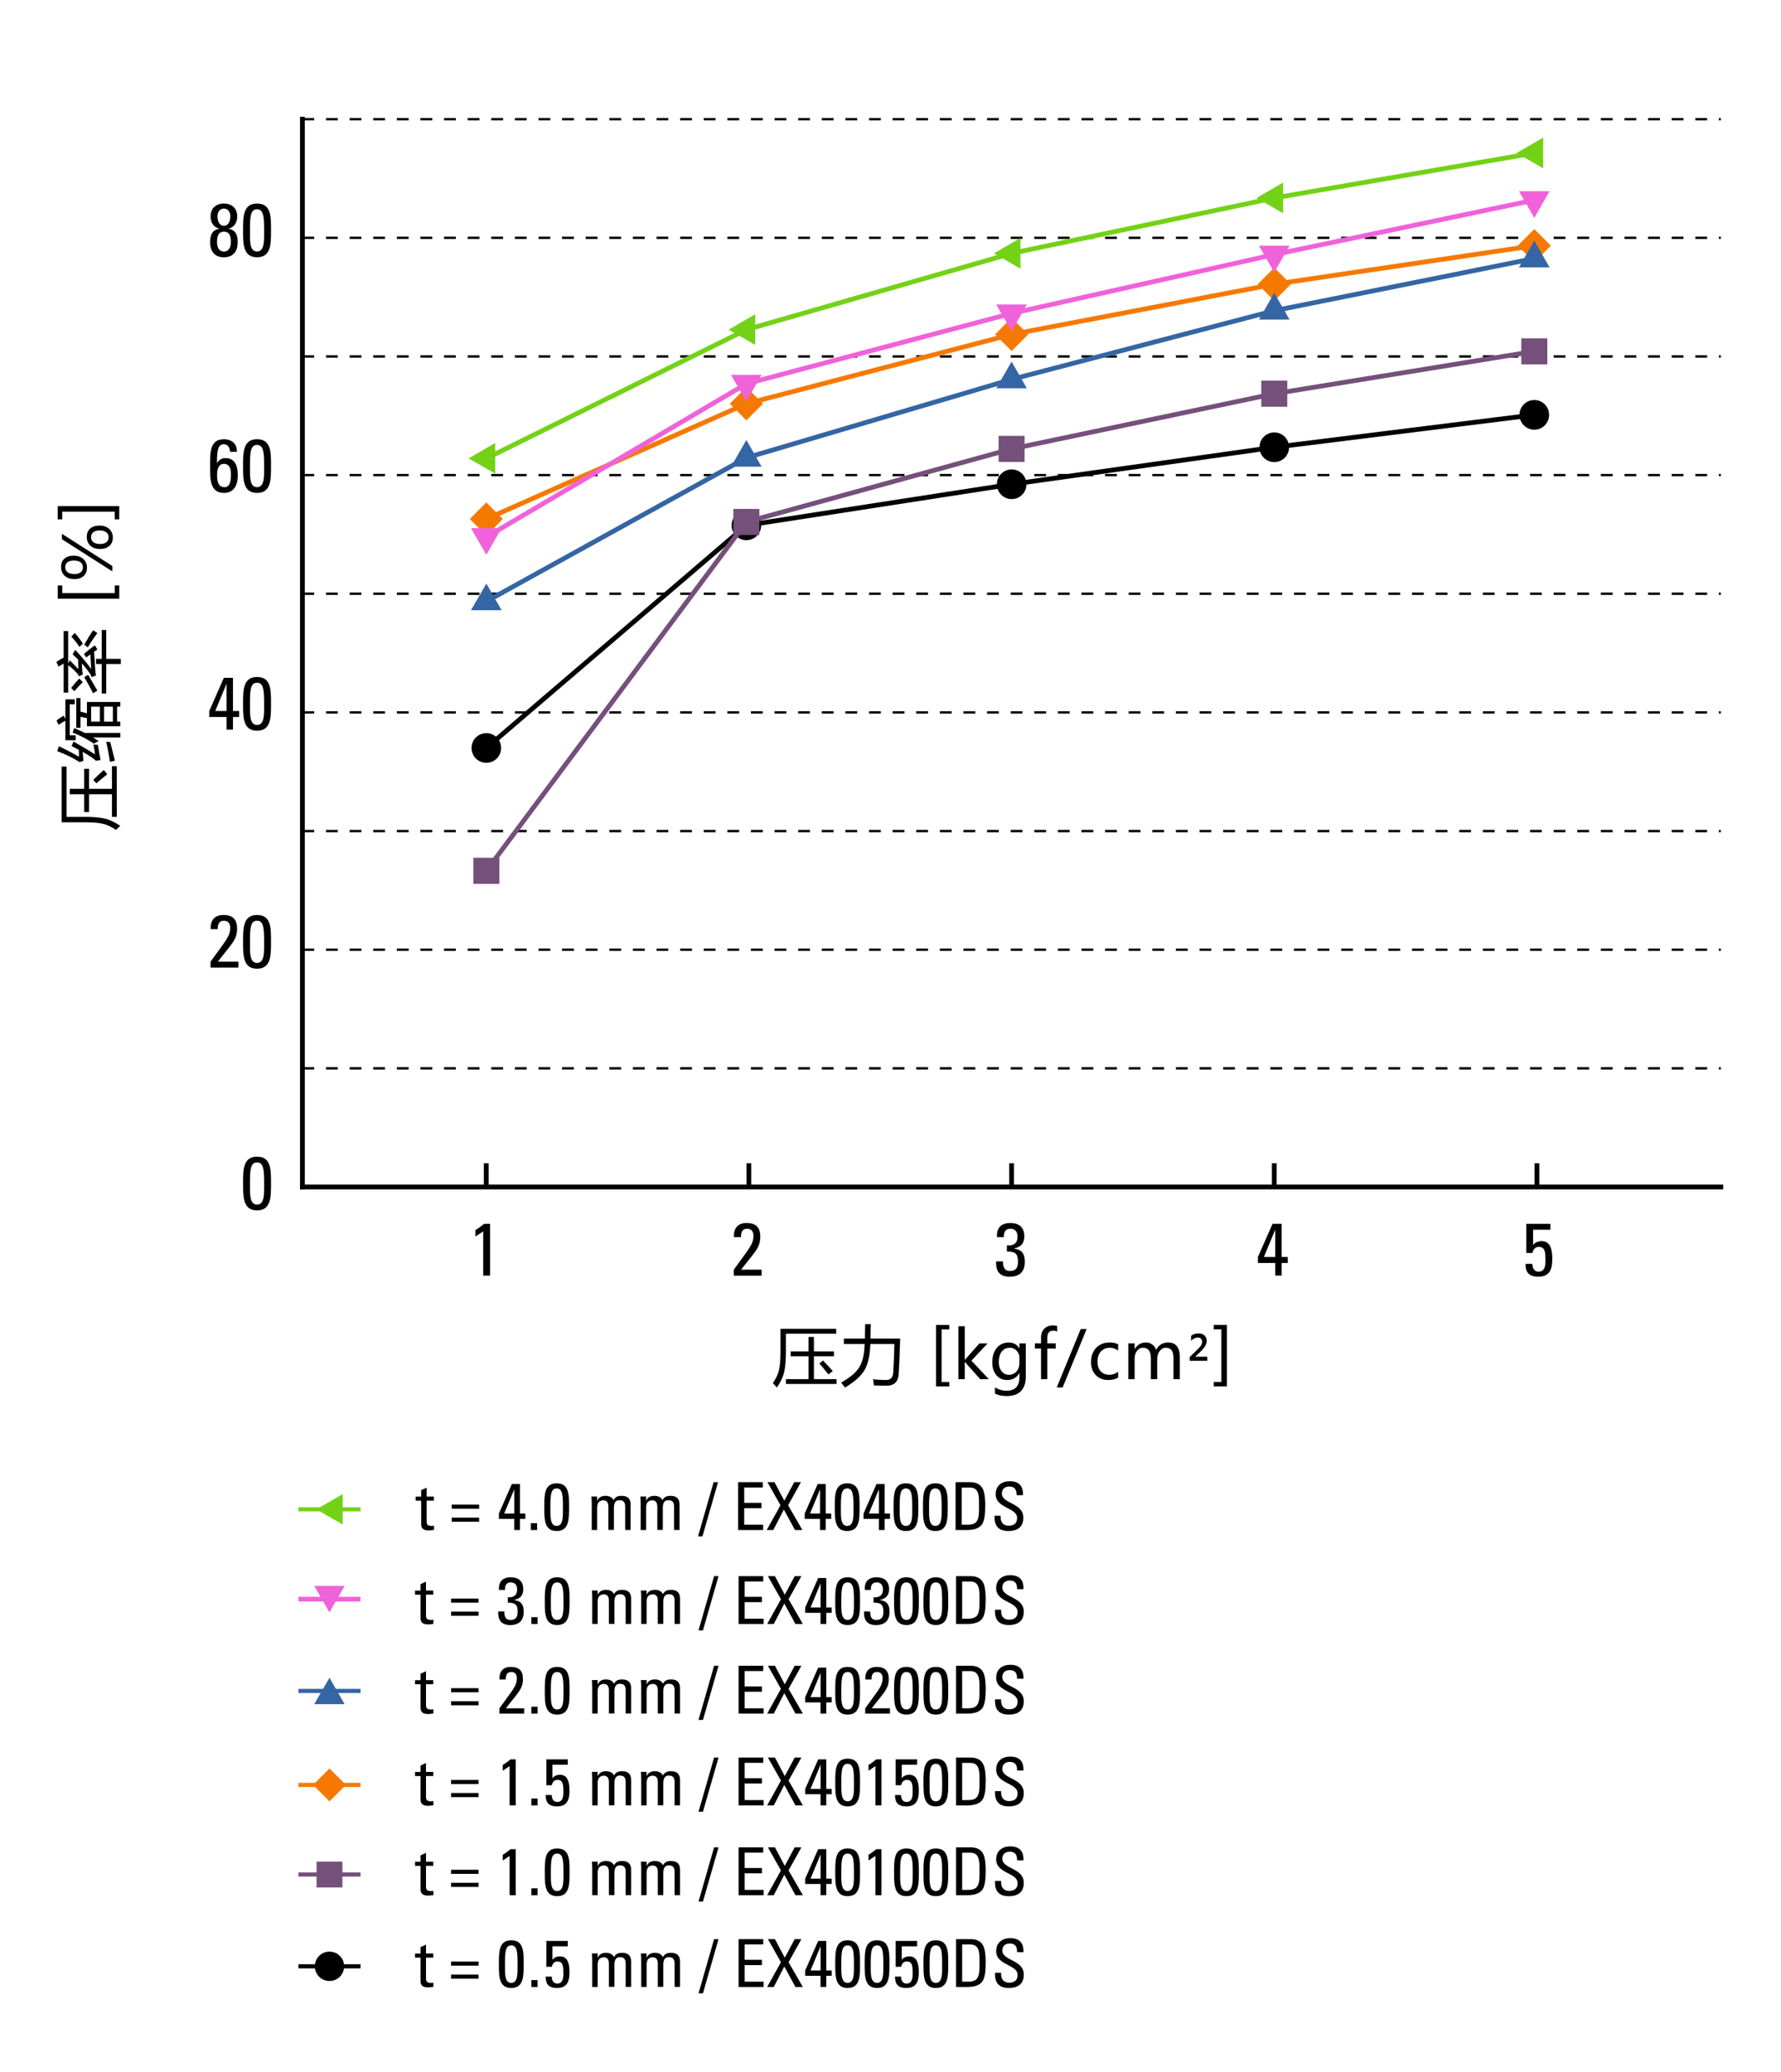 <?xml version="1.0" encoding="UTF-8"?><svg xmlns="http://www.w3.org/2000/svg" viewBox="0 0 430 500"><defs><style>.cls-1,.cls-2,.cls-3,.cls-4,.cls-5,.cls-6,.cls-7,.cls-8,.cls-9,.cls-10,.cls-11,.cls-12,.cls-13,.cls-14,.cls-15{fill:none;}.cls-1,.cls-4,.cls-5,.cls-9,.cls-10,.cls-13,.cls-14,.cls-15{stroke-width:1.15px;}.cls-1,.cls-4,.cls-5,.cls-10,.cls-11,.cls-13,.cls-15{stroke-linejoin:bevel;}.cls-1,.cls-8{stroke:#75507b;}.cls-2,.cls-3,.cls-5,.cls-9,.cls-14{stroke:#000;}.cls-2,.cls-3,.cls-6,.cls-7,.cls-8,.cls-9,.cls-12,.cls-14{stroke-miterlimit:10;}.cls-3{stroke-dasharray:0 0 2.85 2.85;stroke-width:.57px;}.cls-4,.cls-12{stroke:#73d216;}.cls-16,.cls-17,.cls-18,.cls-19,.cls-20,.cls-21,.cls-22{stroke-width:0px;}.cls-16,.cls-18,.cls-19,.cls-20,.cls-21{fill-rule:evenodd;}.cls-6,.cls-15{stroke:#3465a4;}.cls-18{fill:#f57900;}.cls-7,.cls-10{stroke:#f57900;}.cls-19{fill:#73d216;}.cls-20{fill:#ef62d9;}.cls-9{stroke-linecap:square;}.cls-11{stroke-width:1.13px;}.cls-11,.cls-13{stroke:#ef62d9;}.cls-21{fill:#3465a4;}.cls-22{fill:#75507b;}</style></defs><g id="Graph"><path class="cls-17" d="m50.84,233.5v-1.44c3.65-5.11,4.74-6.05,4.74-8.21,0-.99-.49-1.66-1.55-1.66-1.24,0-1.48,1.03-1.46,2.03h-1.69c-.14-2.07.9-3.42,3.03-3.42,2.25,0,3.33,1.03,3.33,3.28,0,2.79-1.4,3.73-4.63,7.98h4.95v1.44h-6.72Z"/><path class="cls-17" d="m65.43,227.3c0,3.26.02,6.46-3.37,6.46s-3.37-3.21-3.37-6.46-.05-6.5,3.37-6.5,3.37,3.13,3.37,6.5Zm-5.08.32c0,2.11-.13,4.75,1.71,4.75s1.71-2.65,1.71-4.75c0-3.37-.02-5.44-1.71-5.44s-1.71,2.07-1.71,5.44Z"/><path class="cls-17" d="m65.43,285.62c0,3.26.02,6.46-3.37,6.46s-3.37-3.21-3.37-6.46-.05-6.5,3.37-6.5,3.37,3.13,3.37,6.5Zm-5.08.32c0,2.11-.13,4.75,1.71,4.75s1.71-2.65,1.71-4.75c0-3.37-.02-5.44-1.71-5.44s-1.71,2.07-1.71,5.44Z"/><path class="cls-17" d="m50.72,112.49c0-3.37-.05-6.5,3.37-6.5,1.87,0,3.17,1.15,3.1,3.04h-1.66c0-.87-.47-1.84-1.46-1.84-1.35,0-1.69,1.19-1.69,4.52h.04c.41-.72,1.17-1.17,2.03-1.17,1.6,0,2.97.94,2.97,4.2,0,2.23-.9,4.21-3.33,4.21-3.38,0-3.37-3.21-3.37-6.46Zm3.46,5.08c1.35,0,1.58-1.48,1.58-3.12,0-1.13-.25-2.52-1.69-2.52s-1.66,1.58-1.66,2.7c0,1.24.16,2.93,1.76,2.93Z"/><path class="cls-17" d="m65.43,112.49c0,3.26.02,6.46-3.37,6.46s-3.37-3.21-3.37-6.46-.05-6.5,3.37-6.5,3.37,3.13,3.37,6.5Zm-5.08.32c0,2.11-.13,4.75,1.71,4.75s1.71-2.65,1.71-4.75c0-3.37-.02-5.44-1.71-5.44s-1.71,2.07-1.71,5.44Z"/><path class="cls-17" d="m50.52,173.02v-1.44l3.53-8.01h2.2v8.01h1.48v1.44h-1.48v3.04h-1.55v-3.04h-4.18Zm4.18-1.44v-6.5h-.04l-2.7,6.5h2.74Z"/><path class="cls-17" d="m65.43,169.87c0,3.26.02,6.46-3.37,6.46s-3.37-3.21-3.37-6.46-.05-6.5,3.37-6.5,3.37,3.13,3.37,6.5Zm-5.08.32c0,2.11-.13,4.75,1.71,4.75s1.71-2.65,1.71-4.75c0-3.37-.02-5.44-1.71-5.44s-1.71,2.07-1.71,5.44Z"/><path class="cls-17" d="m55.09,55.21c1.84.18,2.3,1.62,2.3,3.24,0,2.25-1.15,3.64-3.33,3.64s-3.33-1.39-3.33-3.64c0-1.62.47-3.06,2.3-3.24v-.02c-1.48-.29-2.18-1.51-2.18-2.94,0-1.96,1.24-3.13,3.21-3.13s3.21,1.17,3.21,3.13c0,1.42-.7,2.65-2.18,2.94v.02Zm.65,3.26c0-1.12-.13-2.56-1.67-2.56s-1.67,1.44-1.67,2.56.43,2.23,1.67,2.23,1.67-1.15,1.67-2.23Zm-.13-6.27c0-.94-.49-1.87-1.55-1.87s-1.55.94-1.55,1.87.31,2.27,1.55,2.27,1.55-1.35,1.55-2.27Z"/><path class="cls-17" d="m65.43,55.62c0,3.26.02,6.46-3.37,6.46s-3.37-3.21-3.37-6.46-.05-6.5,3.37-6.5,3.37,3.13,3.37,6.5Zm-5.08.32c0,2.11-.13,4.75,1.71,4.75s1.71-2.65,1.71-4.75c0-3.37-.02-5.44-1.71-5.44s-1.71,2.07-1.71,5.44Z"/><path class="cls-17" d="m118.32,307.82h-1.66v-10.68l-1.87,1.26v-1.58c.41-.18,1.6-1.08,2.11-1.5h1.42v12.5Z"/><path class="cls-17" d="m243.11,300.54c1.49.13,2.56-.47,2.56-2.07,0-1.13-.5-1.96-1.73-1.96-1.37,0-1.58,1.03-1.57,2.04h-1.66c-.13-2.12.9-3.42,3.22-3.42,2.12,0,3.38,1.06,3.38,3.24,0,2.36-1.75,2.72-2.47,2.9v.04c1.96.27,2.59,1.31,2.59,3.19,0,2.43-1.31,3.6-3.71,3.6-3.49,0-3.22-3.01-3.22-3.71h1.66c.02,1.24.22,2.32,1.71,2.32s1.91-.92,1.91-2.25c0-2.02-.76-2.45-2.68-2.45v-1.46Z"/><path class="cls-17" d="m177.17,307.82v-1.44c3.66-5.11,4.74-6.05,4.74-8.21,0-.99-.49-1.66-1.55-1.66-1.24,0-1.48,1.03-1.46,2.04h-1.69c-.14-2.07.9-3.42,3.02-3.42,2.25,0,3.33,1.03,3.33,3.28,0,2.79-1.4,3.73-4.63,7.98h4.95v1.44h-6.72Z"/><path class="cls-17" d="m303.71,304.77v-1.44l3.53-8.01h2.2v8.01h1.48v1.44h-1.48v3.04h-1.55v-3.04h-4.18Zm4.18-1.44v-6.5h-.04l-2.7,6.5h2.74Z"/><path class="cls-17" d="m374.33,295.32v1.44h-4.18v3.64l.04.04c.27-.54,1.13-.94,1.98-.94,1.78,0,2.61,1.33,2.61,4.21,0,2-.25,4.38-3.38,4.38-2.59,0-3.08-1.42-3.08-3.1h1.66c0,.97.38,1.89,1.48,1.89,1.57,0,1.67-1.53,1.67-2.75,0-1.82-.05-3.24-1.6-3.24-.9,0-1.39.63-1.53,1.46h-1.49v-7.02h5.83Z"/><line class="cls-2" x1="72.05" y1="474.5" x2="87.05" y2="474.5"/><path class="cls-16" d="m76.01,474.5c0-1.97,1.57-3.54,3.54-3.54s3.54,1.57,3.54,3.54-1.57,3.54-3.54,3.54-3.54-1.57-3.54-3.54h0Z"/><line class="cls-8" x1="72.05" y1="452.35" x2="87.05" y2="452.35"/><rect class="cls-22" x="76.43" y="449.23" width="6.24" height="6.24"/><line class="cls-7" x1="72.04" y1="430.73" x2="87.04" y2="430.73"/><polygon class="cls-18" points="79.55 426.76 83.52 430.73 79.55 434.7 75.58 430.73 79.55 426.76 79.55 426.76"/><line class="cls-6" x1="72.05" y1="408.05" x2="87.05" y2="408.05"/><polygon class="cls-21" points="79.55 404.86 83.21 411.24 75.87 411.24 79.55 404.86 79.55 404.86"/><line class="cls-11" x1="87.04" y1="385.9" x2="72.04" y2="385.9"/><polygon class="cls-20" points="79.54 389.09 75.88 382.71 83.22 382.71 79.54 389.09 79.54 389.09"/><path class="cls-17" d="m101.54,471.41v-1.55l1.31-.59v2.14h1.76v.99h-1.76v4.94c0,.51,0,1.17,1.2,1.17.1,0,.3-.03.59-.06v1.01c-.43.03-.86.13-1.29.13-1.25,0-1.81-.51-1.81-1.44v-5.74h-1.33v-.99h1.33Z"/><path class="cls-17" d="m115.53,474.34h-6.62v-.99h6.62v.99Zm0,3.15h-6.62v-.99h6.62v.99Z"/><path class="cls-17" d="m126.43,473.99c0,2.89.02,5.74-2.99,5.74s-2.99-2.85-2.99-5.74-.05-5.77,2.99-5.77,2.99,2.78,2.99,5.77Zm-4.51.29c0,1.87-.11,4.22,1.52,4.22s1.52-2.35,1.52-4.22c0-2.99-.02-4.83-1.52-4.83s-1.52,1.84-1.52,4.83Z"/><path class="cls-17" d="m129.79,479.49h-1.5v-1.66h1.5v1.66Z"/><path class="cls-17" d="m137.09,468.39v1.28h-3.71v3.23l.03.03c.24-.48,1.01-.83,1.76-.83,1.58,0,2.32,1.18,2.32,3.74,0,1.78-.22,3.89-3.01,3.89-2.3,0-2.73-1.26-2.73-2.75h1.47c0,.86.34,1.68,1.31,1.68,1.39,0,1.49-1.36,1.49-2.45,0-1.62-.05-2.88-1.42-2.88-.8,0-1.23.56-1.36,1.29h-1.33v-6.24h5.18Z"/><path class="cls-17" d="m147.01,479.49v-5.6c0-.82-.22-1.57-1.28-1.57-.4,0-.94.24-1.13.54-.24.4-.3.88-.3,1.18v5.44h-1.31v-6.4c0-.56-.03-1.12-.08-1.68h1.39v1.01h.03c.38-.86,1.07-1.17,2.02-1.17.74,0,1.58.3,1.89,1.04.45-.86,1.18-1.04,1.92-1.04.85,0,2.21.19,2.21,2.09v6.14h-1.31v-5.6c0-.82-.22-1.57-1.28-1.57-.5,0-.64.02-.99.3-.38.32-.45,1.12-.45,1.42v5.44h-1.31Z"/><path class="cls-17" d="m158.82,479.49v-5.6c0-.82-.22-1.57-1.28-1.57-.4,0-.94.24-1.13.54-.24.4-.3.88-.3,1.18v5.44h-1.31v-6.4c0-.56-.03-1.12-.08-1.68h1.39v1.01h.03c.38-.86,1.07-1.17,2.02-1.17.74,0,1.58.3,1.89,1.04.45-.86,1.18-1.04,1.92-1.04.85,0,2.21.19,2.21,2.09v6.14h-1.31v-5.6c0-.82-.22-1.57-1.28-1.57-.5,0-.64.02-.99.3-.38.32-.45,1.12-.45,1.42v5.44h-1.31Z"/><path class="cls-17" d="m169.72,481.02h-1.07l3.76-13.08h1.07l-3.76,13.08Z"/><path class="cls-17" d="m178.32,479.49v-11.55h5.95v1.28h-4.48v3.71h4.16v1.28h-4.16v4h4.57v1.28h-6.04Z"/><path class="cls-17" d="m193.83,479.49h-1.78l-2.69-4.94-2.54,4.94h-1.6l3.33-5.98-3.15-5.57h1.7l2.37,4.48,2.4-4.48h1.62l-3.1,5.57,3.45,5.98Z"/><path class="cls-17" d="m194.41,476.78v-1.28l3.13-7.12h1.95v7.12h1.31v1.28h-1.31v2.7h-1.38v-2.7h-3.71Zm3.71-1.28v-5.77h-.03l-2.4,5.77h2.43Z"/><path class="cls-17" d="m207.64,473.99c0,2.89.02,5.74-2.99,5.74s-2.99-2.85-2.99-5.74-.05-5.77,2.99-5.77,2.99,2.78,2.99,5.77Zm-4.51.29c0,1.87-.11,4.22,1.52,4.22s1.52-2.35,1.52-4.22c0-2.99-.02-4.83-1.52-4.83s-1.52,1.84-1.52,4.83Z"/><path class="cls-17" d="m214.74,473.99c0,2.89.02,5.74-2.99,5.74s-2.99-2.85-2.99-5.74-.05-5.77,2.99-5.77,2.99,2.78,2.99,5.77Zm-4.51.29c0,1.87-.11,4.22,1.52,4.22s1.52-2.35,1.52-4.22c0-2.99-.02-4.83-1.52-4.83s-1.52,1.84-1.52,4.83Z"/><path class="cls-17" d="m221.43,468.39v1.28h-3.71v3.23l.03.03c.24-.48,1.01-.83,1.76-.83,1.58,0,2.32,1.18,2.32,3.74,0,1.78-.22,3.89-3.01,3.89-2.3,0-2.73-1.26-2.73-2.75h1.47c0,.86.34,1.68,1.31,1.68,1.39,0,1.49-1.36,1.49-2.45,0-1.62-.05-2.88-1.42-2.88-.8,0-1.23.56-1.36,1.29h-1.33v-6.24h5.18Z"/><path class="cls-17" d="m228.94,473.99c0,2.89.02,5.74-2.99,5.74s-2.99-2.85-2.99-5.74-.05-5.77,2.99-5.77,2.99,2.78,2.99,5.77Zm-4.51.29c0,1.87-.11,4.22,1.52,4.22s1.52-2.35,1.52-4.22c0-2.99-.02-4.83-1.52-4.83s-1.52,1.84-1.52,4.83Z"/><path class="cls-17" d="m230.82,467.94h3.55c1.47,0,2.53.53,3.1,1.76.46.98.51,3.28.51,3.65,0,2.46-.22,3.89-.7,4.65-.62.99-1.79,1.49-3.81,1.49h-2.65v-11.55Zm1.47,10.27h1.39c2.05,0,2.8-.77,2.8-3.45v-2.33c0-2.33-.72-3.2-2.25-3.2h-1.93v8.99Z"/><path class="cls-17" d="m241.7,476.05v.34c0,1.57.99,2.06,1.93,2.06,1.17,0,2.06-.5,2.06-1.87,0-2.56-5.18-2.27-5.18-5.74,0-2.05,1.46-3.13,3.39-3.13,2.11,0,3.29,1.02,3.2,3.37h-1.54c.02-1.26-.38-2.09-1.78-2.09-.88,0-1.78.45-1.78,1.69,0,2.54,5.18,2.17,5.18,5.84,0,2.43-1.68,3.21-3.58,3.21-3.41.03-3.41-2.58-3.37-3.68h1.46Z"/><path class="cls-17" d="m101.54,449.26v-1.55l1.31-.59v2.14h1.76v.99h-1.76v4.94c0,.51,0,1.17,1.2,1.17.1,0,.3-.03.59-.06v1.01c-.43.03-.86.13-1.29.13-1.25,0-1.81-.51-1.81-1.44v-5.74h-1.33v-.99h1.33Z"/><path class="cls-17" d="m115.53,452.19h-6.62v-.99h6.62v.99Zm0,3.15h-6.62v-.99h6.62v.99Z"/><path class="cls-17" d="m124.51,457.34h-1.47v-9.48l-1.66,1.12v-1.41c.37-.16,1.42-.96,1.87-1.33h1.26v11.1Z"/><path class="cls-17" d="m129.79,457.34h-1.5v-1.66h1.5v1.66Z"/><path class="cls-17" d="m137.51,451.83c0,2.89.02,5.74-2.99,5.74s-2.99-2.85-2.99-5.74-.05-5.77,2.99-5.77,2.99,2.78,2.99,5.77Zm-4.51.29c0,1.87-.11,4.22,1.52,4.22s1.52-2.35,1.52-4.22c0-2.99-.02-4.83-1.52-4.83s-1.52,1.84-1.52,4.83Z"/><path class="cls-17" d="m147.01,457.34v-5.6c0-.82-.22-1.57-1.28-1.57-.4,0-.94.24-1.13.54-.24.4-.3.88-.3,1.18v5.44h-1.31v-6.4c0-.56-.03-1.12-.08-1.68h1.39v1.01h.03c.38-.86,1.07-1.17,2.02-1.17.74,0,1.58.3,1.89,1.04.45-.86,1.18-1.04,1.92-1.04.85,0,2.21.19,2.21,2.09v6.14h-1.31v-5.6c0-.82-.22-1.57-1.28-1.57-.5,0-.64.02-.99.3-.38.32-.45,1.12-.45,1.42v5.44h-1.31Z"/><path class="cls-17" d="m158.82,457.34v-5.6c0-.82-.22-1.57-1.28-1.57-.4,0-.94.24-1.13.54-.24.4-.3.88-.3,1.18v5.44h-1.31v-6.4c0-.56-.03-1.12-.08-1.68h1.39v1.01h.03c.38-.86,1.07-1.17,2.02-1.17.74,0,1.58.3,1.89,1.04.45-.86,1.18-1.04,1.92-1.04.85,0,2.21.19,2.21,2.09v6.14h-1.31v-5.6c0-.82-.22-1.57-1.28-1.57-.5,0-.64.02-.99.3-.38.32-.45,1.12-.45,1.42v5.44h-1.31Z"/><path class="cls-17" d="m169.72,458.87h-1.07l3.76-13.08h1.07l-3.76,13.08Z"/><path class="cls-17" d="m178.32,457.34v-11.55h5.95v1.28h-4.48v3.71h4.16v1.28h-4.16v4h4.57v1.28h-6.04Z"/><path class="cls-17" d="m193.83,457.34h-1.78l-2.69-4.94-2.54,4.94h-1.6l3.33-5.98-3.15-5.57h1.7l2.37,4.48,2.4-4.48h1.62l-3.1,5.57,3.45,5.98Z"/><path class="cls-17" d="m194.41,454.63v-1.28l3.13-7.12h1.95v7.12h1.31v1.28h-1.31v2.7h-1.38v-2.7h-3.71Zm3.71-1.28v-5.77h-.03l-2.4,5.77h2.43Z"/><path class="cls-17" d="m207.64,451.83c0,2.89.02,5.74-2.99,5.74s-2.99-2.85-2.99-5.74-.05-5.77,2.99-5.77,2.99,2.78,2.99,5.77Zm-4.51.29c0,1.87-.11,4.22,1.52,4.22s1.52-2.35,1.52-4.22c0-2.99-.02-4.83-1.52-4.83s-1.52,1.84-1.52,4.83Z"/><path class="cls-17" d="m212.82,457.34h-1.47v-9.48l-1.66,1.12v-1.41c.37-.16,1.42-.96,1.87-1.33h1.26v11.1Z"/><path class="cls-17" d="m221.84,451.83c0,2.89.02,5.74-2.99,5.74s-2.99-2.85-2.99-5.74-.05-5.77,2.99-5.77,2.99,2.78,2.99,5.77Zm-4.51.29c0,1.87-.11,4.22,1.52,4.22s1.52-2.35,1.52-4.22c0-2.99-.02-4.83-1.52-4.83s-1.52,1.84-1.52,4.83Z"/><path class="cls-17" d="m228.94,451.83c0,2.89.02,5.74-2.99,5.74s-2.99-2.85-2.99-5.74-.05-5.77,2.99-5.77,2.99,2.78,2.99,5.77Zm-4.51.29c0,1.87-.11,4.22,1.52,4.22s1.52-2.35,1.52-4.22c0-2.99-.02-4.83-1.52-4.83s-1.52,1.84-1.52,4.83Z"/><path class="cls-17" d="m230.82,445.79h3.55c1.47,0,2.53.53,3.1,1.76.46.98.51,3.28.51,3.65,0,2.46-.22,3.89-.7,4.65-.62.99-1.79,1.49-3.81,1.49h-2.65v-11.55Zm1.47,10.27h1.39c2.05,0,2.8-.77,2.8-3.45v-2.33c0-2.33-.72-3.2-2.25-3.2h-1.93v8.99Z"/><path class="cls-17" d="m241.7,453.9v.34c0,1.57.99,2.06,1.93,2.06,1.17,0,2.06-.5,2.06-1.87,0-2.56-5.18-2.27-5.18-5.74,0-2.05,1.46-3.13,3.39-3.13,2.11,0,3.29,1.02,3.2,3.37h-1.54c.02-1.26-.38-2.09-1.78-2.09-.88,0-1.78.45-1.78,1.69,0,2.54,5.18,2.17,5.18,5.84,0,2.43-1.68,3.21-3.58,3.21-3.41.03-3.41-2.58-3.37-3.68h1.46Z"/><path class="cls-17" d="m101.54,427.59v-1.55l1.31-.59v2.14h1.76v.99h-1.76v4.94c0,.51,0,1.17,1.2,1.17.1,0,.3-.03.59-.06v1.01c-.43.03-.86.13-1.29.13-1.25,0-1.81-.51-1.81-1.44v-5.74h-1.33v-.99h1.33Z"/><path class="cls-17" d="m115.53,430.52h-6.62v-.99h6.62v.99Zm0,3.15h-6.62v-.99h6.62v.99Z"/><path class="cls-17" d="m124.51,435.67h-1.47v-9.48l-1.66,1.12v-1.41c.37-.16,1.42-.96,1.87-1.33h1.26v11.1Z"/><path class="cls-17" d="m129.79,435.67h-1.5v-1.66h1.5v1.66Z"/><path class="cls-17" d="m137.09,424.57v1.28h-3.71v3.23l.03.03c.24-.48,1.01-.83,1.76-.83,1.58,0,2.32,1.18,2.32,3.74,0,1.78-.22,3.89-3.01,3.89-2.3,0-2.73-1.26-2.73-2.75h1.47c0,.86.34,1.68,1.31,1.68,1.39,0,1.49-1.36,1.49-2.45,0-1.62-.05-2.88-1.42-2.88-.8,0-1.23.56-1.36,1.29h-1.33v-6.24h5.18Z"/><path class="cls-17" d="m147.01,435.67v-5.6c0-.82-.22-1.57-1.28-1.57-.4,0-.94.24-1.13.54-.24.4-.3.88-.3,1.18v5.44h-1.31v-6.4c0-.56-.03-1.12-.08-1.68h1.39v1.01h.03c.38-.86,1.07-1.17,2.02-1.17.74,0,1.58.3,1.89,1.04.45-.86,1.18-1.04,1.92-1.04.85,0,2.21.19,2.21,2.09v6.14h-1.31v-5.6c0-.82-.22-1.57-1.28-1.57-.5,0-.64.02-.99.3-.38.32-.45,1.12-.45,1.42v5.44h-1.31Z"/><path class="cls-17" d="m158.82,435.67v-5.6c0-.82-.22-1.57-1.28-1.57-.4,0-.94.24-1.13.54-.24.4-.3.88-.3,1.18v5.44h-1.31v-6.4c0-.56-.03-1.12-.08-1.68h1.39v1.01h.03c.38-.86,1.07-1.17,2.02-1.17.74,0,1.58.3,1.89,1.04.45-.86,1.18-1.04,1.92-1.04.85,0,2.21.19,2.21,2.09v6.14h-1.31v-5.6c0-.82-.22-1.57-1.28-1.57-.5,0-.64.02-.99.3-.38.32-.45,1.12-.45,1.42v5.44h-1.31Z"/><path class="cls-17" d="m169.72,437.2h-1.07l3.76-13.08h1.07l-3.76,13.08Z"/><path class="cls-17" d="m178.32,435.67v-11.55h5.95v1.28h-4.48v3.71h4.16v1.28h-4.16v4h4.57v1.28h-6.04Z"/><path class="cls-17" d="m193.83,435.67h-1.78l-2.69-4.94-2.54,4.94h-1.6l3.33-5.98-3.15-5.57h1.7l2.37,4.48,2.4-4.48h1.62l-3.1,5.57,3.45,5.98Z"/><path class="cls-17" d="m194.41,432.97v-1.28l3.13-7.12h1.95v7.12h1.31v1.28h-1.31v2.7h-1.38v-2.7h-3.71Zm3.71-1.28v-5.77h-.03l-2.4,5.77h2.43Z"/><path class="cls-17" d="m207.64,430.17c0,2.89.02,5.74-2.99,5.74s-2.99-2.85-2.99-5.74-.05-5.77,2.99-5.77,2.99,2.78,2.99,5.77Zm-4.51.29c0,1.87-.11,4.22,1.52,4.22s1.52-2.35,1.52-4.22c0-2.99-.02-4.83-1.52-4.83s-1.52,1.84-1.52,4.83Z"/><path class="cls-17" d="m212.82,435.67h-1.47v-9.48l-1.66,1.12v-1.41c.37-.16,1.42-.96,1.87-1.33h1.26v11.1Z"/><path class="cls-17" d="m221.43,424.57v1.28h-3.71v3.23l.03.03c.24-.48,1.01-.83,1.76-.83,1.58,0,2.32,1.18,2.32,3.74,0,1.78-.22,3.89-3.01,3.89-2.3,0-2.73-1.26-2.73-2.75h1.47c0,.86.34,1.68,1.31,1.68,1.39,0,1.49-1.36,1.49-2.45,0-1.62-.05-2.88-1.42-2.88-.8,0-1.23.56-1.36,1.29h-1.33v-6.24h5.18Z"/><path class="cls-17" d="m228.94,430.17c0,2.89.02,5.74-2.99,5.74s-2.99-2.85-2.99-5.74-.05-5.77,2.99-5.77,2.99,2.78,2.99,5.77Zm-4.51.29c0,1.87-.11,4.22,1.52,4.22s1.52-2.35,1.52-4.22c0-2.99-.02-4.83-1.52-4.83s-1.52,1.84-1.52,4.83Z"/><path class="cls-17" d="m230.82,424.12h3.55c1.47,0,2.53.53,3.1,1.76.46.98.51,3.28.51,3.65,0,2.46-.22,3.89-.7,4.65-.62.99-1.79,1.49-3.81,1.49h-2.65v-11.55Zm1.47,10.27h1.39c2.05,0,2.8-.77,2.8-3.45v-2.33c0-2.33-.72-3.2-2.25-3.2h-1.93v8.99Z"/><path class="cls-17" d="m241.7,432.23v.34c0,1.57.99,2.06,1.93,2.06,1.17,0,2.06-.5,2.06-1.87,0-2.56-5.18-2.27-5.18-5.74,0-2.05,1.46-3.13,3.39-3.13,2.11,0,3.29,1.02,3.2,3.37h-1.54c.02-1.26-.38-2.09-1.78-2.09-.88,0-1.78.45-1.78,1.69,0,2.54,5.18,2.17,5.18,5.84,0,2.43-1.68,3.21-3.58,3.21-3.41.03-3.41-2.58-3.37-3.68h1.46Z"/><path class="cls-17" d="m101.54,405.44v-1.55l1.31-.59v2.14h1.76v.99h-1.76v4.94c0,.51,0,1.17,1.2,1.17.1,0,.3-.03.59-.06v1.01c-.43.03-.86.13-1.29.13-1.25,0-1.81-.51-1.81-1.44v-5.74h-1.33v-.99h1.33Z"/><path class="cls-17" d="m115.53,408.37h-6.62v-.99h6.62v.99Zm0,3.15h-6.62v-.99h6.62v.99Z"/><path class="cls-17" d="m120.58,413.52v-1.28c3.25-4.54,4.21-5.37,4.21-7.29,0-.88-.43-1.47-1.38-1.47-1.1,0-1.31.91-1.3,1.81h-1.5c-.13-1.84.8-3.04,2.69-3.04,2,0,2.96.91,2.96,2.91,0,2.48-1.25,3.31-4.11,7.08h4.4v1.28h-5.96Z"/><path class="cls-17" d="m129.79,413.52h-1.5v-1.66h1.5v1.66Z"/><path class="cls-17" d="m137.51,408.02c0,2.89.02,5.74-2.99,5.74s-2.99-2.85-2.99-5.74-.05-5.77,2.99-5.77,2.99,2.78,2.99,5.77Zm-4.51.29c0,1.87-.11,4.22,1.52,4.22s1.52-2.35,1.52-4.22c0-2.99-.02-4.83-1.52-4.83s-1.52,1.84-1.52,4.83Z"/><path class="cls-17" d="m147.01,413.52v-5.6c0-.82-.22-1.57-1.28-1.57-.4,0-.94.24-1.13.54-.24.4-.3.88-.3,1.18v5.44h-1.31v-6.4c0-.56-.03-1.12-.08-1.68h1.39v1.01h.03c.38-.86,1.07-1.17,2.02-1.17.74,0,1.58.3,1.89,1.04.45-.86,1.18-1.04,1.92-1.04.85,0,2.21.19,2.21,2.09v6.14h-1.31v-5.6c0-.82-.22-1.57-1.28-1.57-.5,0-.64.02-.99.3-.38.32-.45,1.12-.45,1.42v5.44h-1.31Z"/><path class="cls-17" d="m158.82,413.52v-5.6c0-.82-.22-1.57-1.28-1.57-.4,0-.94.24-1.13.54-.24.4-.3.88-.3,1.18v5.44h-1.31v-6.4c0-.56-.03-1.12-.08-1.68h1.39v1.01h.03c.38-.86,1.07-1.17,2.02-1.17.74,0,1.58.3,1.89,1.04.45-.86,1.18-1.04,1.92-1.04.85,0,2.21.19,2.21,2.09v6.14h-1.31v-5.6c0-.82-.22-1.57-1.28-1.57-.5,0-.64.02-.99.3-.38.32-.45,1.12-.45,1.42v5.44h-1.31Z"/><path class="cls-17" d="m169.72,415.05h-1.07l3.76-13.08h1.07l-3.76,13.08Z"/><path class="cls-17" d="m178.32,413.52v-11.55h5.95v1.28h-4.48v3.71h4.16v1.28h-4.16v4h4.57v1.28h-6.04Z"/><path class="cls-17" d="m193.83,413.52h-1.78l-2.69-4.94-2.54,4.94h-1.6l3.33-5.98-3.15-5.57h1.7l2.37,4.48,2.4-4.48h1.62l-3.1,5.57,3.45,5.98Z"/><path class="cls-17" d="m194.41,410.82v-1.28l3.13-7.12h1.95v7.12h1.31v1.28h-1.31v2.7h-1.38v-2.7h-3.71Zm3.71-1.28v-5.77h-.03l-2.4,5.77h2.43Z"/><path class="cls-17" d="m207.64,408.02c0,2.89.02,5.74-2.99,5.74s-2.99-2.85-2.99-5.74-.05-5.77,2.99-5.77,2.99,2.78,2.99,5.77Zm-4.51.29c0,1.87-.11,4.22,1.52,4.22s1.52-2.35,1.52-4.22c0-2.99-.02-4.83-1.52-4.83s-1.52,1.84-1.52,4.83Z"/><path class="cls-17" d="m208.89,413.52v-1.28c3.25-4.54,4.21-5.37,4.21-7.29,0-.88-.43-1.47-1.38-1.47-1.1,0-1.31.91-1.29,1.81h-1.5c-.13-1.84.8-3.04,2.69-3.04,2,0,2.96.91,2.96,2.91,0,2.48-1.25,3.31-4.11,7.08h4.4v1.28h-5.96Z"/><path class="cls-17" d="m221.84,408.02c0,2.89.02,5.74-2.99,5.74s-2.99-2.85-2.99-5.74-.05-5.77,2.99-5.77,2.99,2.78,2.99,5.77Zm-4.51.29c0,1.87-.11,4.22,1.52,4.22s1.52-2.35,1.52-4.22c0-2.99-.02-4.83-1.52-4.83s-1.52,1.84-1.52,4.83Z"/><path class="cls-17" d="m228.94,408.02c0,2.89.02,5.74-2.99,5.74s-2.99-2.85-2.99-5.74-.05-5.77,2.99-5.77,2.99,2.78,2.99,5.77Zm-4.51.29c0,1.87-.11,4.22,1.52,4.22s1.52-2.35,1.52-4.22c0-2.99-.02-4.83-1.52-4.83s-1.52,1.84-1.52,4.83Z"/><path class="cls-17" d="m230.82,401.97h3.55c1.47,0,2.53.53,3.1,1.76.46.98.51,3.28.51,3.65,0,2.46-.22,3.89-.7,4.65-.62.99-1.79,1.49-3.81,1.49h-2.65v-11.55Zm1.47,10.27h1.39c2.05,0,2.8-.77,2.8-3.45v-2.33c0-2.33-.72-3.2-2.25-3.2h-1.93v8.99Z"/><path class="cls-17" d="m241.7,410.08v.34c0,1.57.99,2.06,1.93,2.06,1.17,0,2.06-.5,2.06-1.87,0-2.56-5.18-2.27-5.18-5.74,0-2.05,1.46-3.13,3.39-3.13,2.11,0,3.29,1.02,3.2,3.37h-1.54c.02-1.26-.38-2.09-1.78-2.09-.88,0-1.78.45-1.78,1.69,0,2.54,5.18,2.17,5.18,5.84,0,2.43-1.68,3.21-3.58,3.21-3.41.03-3.41-2.58-3.37-3.68h1.46Z"/><path class="cls-17" d="m101.54,383.82v-1.55l1.31-.59v2.14h1.76v.99h-1.76v4.94c0,.51,0,1.17,1.2,1.17.1,0,.3-.03.59-.06v1.01c-.43.03-.86.13-1.29.13-1.25,0-1.81-.51-1.81-1.44v-5.74h-1.33v-.99h1.33Z"/><path class="cls-17" d="m115.53,386.75h-6.62v-.99h6.62v.99Zm0,3.15h-6.62v-.99h6.62v.99Z"/><path class="cls-17" d="m122.59,385.44c1.33.11,2.27-.42,2.27-1.84,0-1.01-.45-1.74-1.54-1.74-1.22,0-1.41.91-1.39,1.81h-1.47c-.11-1.89.8-3.04,2.86-3.04,1.89,0,3.01.94,3.01,2.88,0,2.09-1.55,2.42-2.19,2.58v.03c1.74.24,2.3,1.17,2.3,2.83,0,2.16-1.17,3.2-3.29,3.2-3.1,0-2.86-2.67-2.86-3.29h1.47c.02,1.1.19,2.06,1.52,2.06s1.7-.82,1.7-2c0-1.79-.67-2.17-2.38-2.17v-1.3Z"/><path class="cls-17" d="m129.79,391.9h-1.5v-1.66h1.5v1.66Z"/><path class="cls-17" d="m137.51,386.4c0,2.89.02,5.74-2.99,5.74s-2.99-2.85-2.99-5.74-.05-5.77,2.99-5.77,2.99,2.78,2.99,5.77Zm-4.51.29c0,1.87-.11,4.22,1.52,4.22s1.52-2.35,1.52-4.22c0-2.99-.02-4.83-1.52-4.83s-1.52,1.84-1.52,4.83Z"/><path class="cls-17" d="m147.01,391.9v-5.6c0-.82-.22-1.57-1.28-1.57-.4,0-.94.24-1.13.54-.24.4-.3.88-.3,1.18v5.44h-1.31v-6.4c0-.56-.03-1.12-.08-1.68h1.39v1.01h.03c.38-.86,1.07-1.17,2.02-1.17.74,0,1.58.3,1.89,1.04.45-.86,1.18-1.04,1.92-1.04.85,0,2.21.19,2.21,2.09v6.14h-1.31v-5.6c0-.82-.22-1.57-1.28-1.57-.5,0-.64.02-.99.3-.38.32-.45,1.12-.45,1.42v5.44h-1.31Z"/><path class="cls-17" d="m158.82,391.9v-5.6c0-.82-.22-1.57-1.28-1.57-.4,0-.94.24-1.13.54-.24.4-.3.88-.3,1.18v5.44h-1.31v-6.4c0-.56-.03-1.12-.08-1.68h1.39v1.01h.03c.38-.86,1.07-1.17,2.02-1.17.74,0,1.58.3,1.89,1.04.45-.86,1.18-1.04,1.92-1.04.85,0,2.21.19,2.21,2.09v6.14h-1.31v-5.6c0-.82-.22-1.57-1.28-1.57-.5,0-.64.02-.99.3-.38.32-.45,1.12-.45,1.42v5.44h-1.31Z"/><path class="cls-17" d="m169.72,393.43h-1.07l3.76-13.08h1.07l-3.76,13.08Z"/><path class="cls-17" d="m178.32,391.9v-11.55h5.95v1.28h-4.48v3.71h4.16v1.28h-4.16v4h4.57v1.28h-6.04Z"/><path class="cls-17" d="m193.83,391.9h-1.78l-2.69-4.94-2.54,4.94h-1.6l3.33-5.98-3.15-5.57h1.7l2.37,4.48,2.4-4.48h1.62l-3.1,5.57,3.45,5.98Z"/><path class="cls-17" d="m194.41,389.2v-1.28l3.13-7.12h1.95v7.12h1.31v1.28h-1.31v2.7h-1.38v-2.7h-3.71Zm3.71-1.28v-5.77h-.03l-2.4,5.77h2.43Z"/><path class="cls-17" d="m207.64,386.4c0,2.89.02,5.74-2.99,5.74s-2.99-2.85-2.99-5.74-.05-5.77,2.99-5.77,2.99,2.78,2.99,5.77Zm-4.51.29c0,1.87-.11,4.22,1.52,4.22s1.52-2.35,1.52-4.22c0-2.99-.02-4.83-1.52-4.83s-1.52,1.84-1.52,4.83Z"/><path class="cls-17" d="m210.91,385.44c1.33.11,2.27-.42,2.27-1.84,0-1.01-.45-1.74-1.54-1.74-1.22,0-1.41.91-1.39,1.81h-1.47c-.11-1.89.8-3.04,2.86-3.04,1.89,0,3.01.94,3.01,2.88,0,2.09-1.55,2.42-2.19,2.58v.03c1.74.24,2.3,1.17,2.3,2.83,0,2.16-1.17,3.2-3.29,3.2-3.1,0-2.86-2.67-2.86-3.29h1.47c.02,1.1.19,2.06,1.52,2.06s1.69-.82,1.69-2c0-1.79-.67-2.17-2.38-2.17v-1.3Z"/><path class="cls-17" d="m221.84,386.4c0,2.89.02,5.74-2.99,5.74s-2.99-2.85-2.99-5.74-.05-5.77,2.99-5.77,2.99,2.78,2.99,5.77Zm-4.51.29c0,1.87-.11,4.22,1.52,4.22s1.52-2.35,1.52-4.22c0-2.99-.02-4.83-1.52-4.83s-1.52,1.84-1.52,4.83Z"/><path class="cls-17" d="m228.94,386.4c0,2.89.02,5.74-2.99,5.74s-2.99-2.85-2.99-5.74-.05-5.77,2.99-5.77,2.99,2.78,2.99,5.77Zm-4.51.29c0,1.87-.11,4.22,1.52,4.22s1.52-2.35,1.52-4.22c0-2.99-.02-4.83-1.52-4.83s-1.52,1.84-1.52,4.83Z"/><path class="cls-17" d="m230.82,380.35h3.55c1.47,0,2.53.53,3.1,1.76.46.98.51,3.28.51,3.65,0,2.46-.22,3.89-.7,4.65-.62.99-1.79,1.49-3.81,1.49h-2.65v-11.55Zm1.47,10.27h1.39c2.05,0,2.8-.77,2.8-3.45v-2.33c0-2.33-.72-3.2-2.25-3.2h-1.93v8.99Z"/><path class="cls-17" d="m241.7,388.46v.34c0,1.57.99,2.06,1.93,2.06,1.17,0,2.06-.5,2.06-1.87,0-2.56-5.18-2.27-5.18-5.74,0-2.05,1.46-3.13,3.39-3.13,2.11,0,3.29,1.02,3.2,3.37h-1.54c.02-1.26-.38-2.09-1.78-2.09-.88,0-1.78.45-1.78,1.69,0,2.54,5.18,2.17,5.18,5.84,0,2.43-1.68,3.21-3.58,3.21-3.41.03-3.41-2.58-3.37-3.68h1.46Z"/><path class="cls-17" d="m101.69,361.14v-1.55l1.31-.59v2.14h1.76v.99h-1.76v4.94c0,.51,0,1.17,1.2,1.17.1,0,.3-.03.59-.06v1.01c-.43.03-.86.13-1.29.13-1.25,0-1.81-.51-1.81-1.44v-5.74h-1.33v-.99h1.33Z"/><path class="cls-17" d="m115.68,364.07h-6.62v-.99h6.62v.99Zm0,3.15h-6.62v-.99h6.62v.99Z"/><path class="cls-17" d="m120.45,366.52v-1.28l3.13-7.12h1.95v7.12h1.31v1.28h-1.31v2.7h-1.38v-2.7h-3.71Zm3.71-1.28v-5.77h-.03l-2.4,5.77h2.43Z"/><path class="cls-17" d="m129.67,369.22h-1.5v-1.66h1.5v1.66Z"/><path class="cls-17" d="m137.39,363.72c0,2.89.02,5.74-2.99,5.74s-2.99-2.85-2.99-5.74-.05-5.77,2.99-5.77,2.99,2.78,2.99,5.77Zm-4.51.29c0,1.87-.11,4.22,1.52,4.22s1.52-2.35,1.52-4.22c0-2.99-.02-4.83-1.52-4.83s-1.52,1.84-1.52,4.83Z"/><path class="cls-17" d="m146.89,369.22v-5.6c0-.82-.22-1.57-1.28-1.57-.4,0-.94.24-1.13.54-.24.4-.3.88-.3,1.18v5.44h-1.31v-6.4c0-.56-.03-1.12-.08-1.68h1.39v1.01h.03c.38-.86,1.07-1.17,2.02-1.17.74,0,1.58.3,1.89,1.04.45-.86,1.18-1.04,1.92-1.04.85,0,2.21.19,2.21,2.09v6.14h-1.31v-5.6c0-.82-.22-1.57-1.28-1.57-.5,0-.64.02-.99.3-.38.32-.45,1.12-.45,1.42v5.44h-1.31Z"/><path class="cls-17" d="m158.7,369.22v-5.6c0-.82-.22-1.57-1.28-1.57-.4,0-.94.24-1.13.54-.24.4-.3.88-.3,1.18v5.44h-1.31v-6.4c0-.56-.03-1.12-.08-1.68h1.39v1.01h.03c.38-.86,1.07-1.17,2.02-1.17.74,0,1.58.3,1.89,1.04.45-.86,1.18-1.04,1.92-1.04.85,0,2.21.19,2.21,2.09v6.14h-1.31v-5.6c0-.82-.22-1.57-1.28-1.57-.5,0-.64.02-.99.3-.38.32-.45,1.12-.45,1.42v5.44h-1.31Z"/><path class="cls-17" d="m169.6,370.75h-1.07l3.76-13.08h1.07l-3.76,13.08Z"/><path class="cls-17" d="m178.21,369.22v-11.55h5.95v1.28h-4.48v3.71h4.16v1.28h-4.16v4h4.57v1.28h-6.04Z"/><path class="cls-17" d="m193.72,369.22h-1.78l-2.69-4.94-2.54,4.94h-1.6l3.33-5.98-3.15-5.57h1.7l2.37,4.48,2.4-4.48h1.62l-3.1,5.57,3.45,5.98Z"/><path class="cls-17" d="m194.29,366.52v-1.28l3.13-7.12h1.95v7.12h1.31v1.28h-1.31v2.7h-1.38v-2.7h-3.71Zm3.71-1.28v-5.77h-.03l-2.4,5.77h2.43Z"/><path class="cls-17" d="m207.53,363.72c0,2.89.02,5.74-2.99,5.74s-2.99-2.85-2.99-5.74-.05-5.77,2.99-5.77,2.99,2.78,2.99,5.77Zm-4.51.29c0,1.87-.11,4.22,1.52,4.22s1.52-2.35,1.52-4.22c0-2.99-.02-4.83-1.52-4.83s-1.52,1.84-1.52,4.83Z"/><path class="cls-17" d="m208.49,366.52v-1.28l3.13-7.12h1.95v7.12h1.31v1.28h-1.31v2.7h-1.38v-2.7h-3.71Zm3.71-1.28v-5.77h-.03l-2.4,5.77h2.43Z"/><path class="cls-17" d="m221.72,363.72c0,2.89.02,5.74-2.99,5.74s-2.99-2.85-2.99-5.74-.05-5.77,2.99-5.77,2.99,2.78,2.99,5.77Zm-4.51.29c0,1.87-.11,4.22,1.52,4.22s1.52-2.35,1.52-4.22c0-2.99-.02-4.83-1.52-4.83s-1.52,1.84-1.52,4.83Z"/><path class="cls-17" d="m228.82,363.72c0,2.89.02,5.74-2.99,5.74s-2.99-2.85-2.99-5.74-.05-5.77,2.99-5.77,2.99,2.78,2.99,5.77Zm-4.51.29c0,1.87-.11,4.22,1.52,4.22s1.52-2.35,1.52-4.22c0-2.99-.02-4.83-1.52-4.83s-1.52,1.84-1.52,4.83Z"/><path class="cls-17" d="m230.71,357.67h3.55c1.47,0,2.53.53,3.1,1.76.46.98.51,3.28.51,3.65,0,2.46-.22,3.89-.7,4.65-.62.99-1.79,1.49-3.81,1.49h-2.65v-11.55Zm1.47,10.27h1.39c2.05,0,2.8-.77,2.8-3.45v-2.33c0-2.33-.72-3.2-2.25-3.2h-1.93v8.99Z"/><path class="cls-17" d="m241.58,365.78v.34c0,1.57.99,2.06,1.93,2.06,1.17,0,2.06-.5,2.06-1.87,0-2.56-5.18-2.27-5.18-5.74,0-2.05,1.46-3.13,3.39-3.13,2.11,0,3.29,1.02,3.2,3.37h-1.54c.02-1.26-.38-2.09-1.78-2.09-.88,0-1.77.45-1.77,1.69,0,2.54,5.18,2.17,5.18,5.84,0,2.43-1.68,3.21-3.58,3.21-3.41.03-3.41-2.58-3.37-3.68h1.46Z"/><line class="cls-12" x1="72.05" y1="364.22" x2="87.05" y2="364.22"/><polygon class="cls-19" points="76.36 364.23 82.74 367.89 82.74 360.55 76.36 364.23 76.36 364.23"/><line class="cls-9" x1="73.01" y1="286.44" x2="415.47" y2="286.44"/><line class="cls-14" x1="117.39" y1="286.44" x2="117.39" y2="280.71"/><line class="cls-14" x1="180.8" y1="286.44" x2="180.8" y2="280.71"/><line class="cls-14" x1="244.24" y1="286.44" x2="244.24" y2="280.71"/><line class="cls-14" x1="307.66" y1="286.44" x2="307.66" y2="280.71"/><line class="cls-14" x1="371.07" y1="286.44" x2="371.07" y2="280.71"/><line class="cls-9" x1="73.01" y1="286.44" x2="73.01" y2="28.76"/><line class="cls-3" x1="73.01" y1="257.81" x2="415.47" y2="257.81"/><line class="cls-3" x1="73.01" y1="229.18" x2="415.47" y2="229.18"/><line class="cls-3" x1="73.01" y1="200.55" x2="415.47" y2="200.55"/><line class="cls-3" x1="73.01" y1="171.92" x2="415.47" y2="171.92"/><line class="cls-3" x1="73.01" y1="143.28" x2="415.47" y2="143.28"/><line class="cls-3" x1="73.01" y1="114.65" x2="415.47" y2="114.65"/><line class="cls-3" x1="73.01" y1="86.02" x2="415.47" y2="86.02"/><line class="cls-3" x1="73.01" y1="57.39" x2="415.47" y2="57.39"/><line class="cls-3" x1="73.01" y1="28.76" x2="415.47" y2="28.76"/><polyline class="cls-5" points="117.42 180.5 180.2 126.77 244.24 116.86 307.66 107.93 370.44 100.11"/><path class="cls-16" d="m113.85,180.5c0-1.99,1.59-3.58,3.57-3.58s3.57,1.59,3.57,3.58-1.59,3.58-3.57,3.58-3.57-1.59-3.57-3.58h0Z"/><path class="cls-16" d="m176.64,126.77c0-1.99,1.59-3.58,3.57-3.58s3.57,1.59,3.57,3.58-1.59,3.58-3.57,3.58-3.57-1.59-3.57-3.58h0Z"/><path class="cls-16" d="m240.68,116.86c0-1.99,1.59-3.58,3.57-3.58s3.57,1.59,3.57,3.58-1.59,3.58-3.57,3.58-3.57-1.59-3.57-3.58h0Z"/><path class="cls-16" d="m304.09,107.93c0-1.99,1.59-3.58,3.57-3.58s3.57,1.59,3.57,3.58-1.59,3.58-3.57,3.58-3.57-1.59-3.57-3.58h0Z"/><path class="cls-16" d="m366.87,100.11c0-1.99,1.59-3.58,3.57-3.58s3.57,1.59,3.57,3.58-1.59,3.58-3.57,3.58-3.57-1.59-3.57-3.58h0Z"/><polyline class="cls-1" points="117.42 210.14 180.2 125.96 244.24 108.33 307.66 95.01 370.44 84.79"/><rect class="cls-22" x="114.28" y="206.99" width="6.28" height="6.3"/><rect class="cls-22" x="177.06" y="122.81" width="6.28" height="6.3"/><rect class="cls-22" x="241.1" y="105.18" width="6.28" height="6.3"/><rect class="cls-22" x="304.52" y="91.86" width="6.28" height="6.3"/><rect class="cls-22" x="367.3" y="81.64" width="6.28" height="6.3"/><polyline class="cls-10" points="117.42 125.25 180.2 97.42 244.24 80.7 307.66 68.59 370.44 59.28"/><polygon class="cls-18" points="117.42 121.24 121.41 125.25 117.42 129.26 113.42 125.25 117.42 121.24 117.42 121.24"/><polygon class="cls-18" points="180.2 93.41 184.2 97.42 180.2 101.43 176.21 97.42 180.2 93.41 180.2 93.41"/><polygon class="cls-18" points="244.24 76.69 248.24 80.7 244.24 84.71 240.25 80.7 244.24 76.69 244.24 76.69"/><polygon class="cls-18" points="307.66 64.58 311.65 68.59 307.66 72.6 303.66 68.59 307.66 64.58 307.66 64.58"/><polygon class="cls-18" points="370.44 55.28 374.44 59.28 370.44 63.29 366.44 59.28 370.44 55.28 370.44 55.28"/><polyline class="cls-15" points="117.42 145.12 180.2 110.47 244.24 91.55 307.66 74.97 370.44 62.38"/><polygon class="cls-21" points="117.42 140.82 121.1 147.26 113.71 147.26 117.42 140.82 117.42 140.82"/><polygon class="cls-21" points="180.2 106.18 183.88 112.62 176.49 112.62 180.2 106.18 180.2 106.18"/><polygon class="cls-21" points="244.24 87.26 247.92 93.7 240.53 93.7 244.24 87.26 244.24 87.26"/><polygon class="cls-21" points="307.66 70.68 311.34 77.12 303.95 77.12 307.66 70.68 307.66 70.68"/><polygon class="cls-21" points="370.44 58.08 374.12 64.52 366.73 64.52 370.44 58.08 370.44 58.08"/><polyline class="cls-13" points="117.42 129.6 180.2 92.61 244.24 75.63 307.66 61.43 370.44 48.29"/><polygon class="cls-20" points="117.42 133.89 121.1 127.45 113.71 127.45 117.42 133.89 117.42 133.89"/><polygon class="cls-20" points="180.2 96.9 183.88 90.46 176.49 90.46 180.2 96.9 180.2 96.9"/><polygon class="cls-20" points="244.24 79.93 247.92 73.48 240.53 73.48 244.24 79.93 244.24 79.93"/><polygon class="cls-20" points="307.66 65.73 311.34 59.28 303.95 59.28 307.66 65.73 307.66 65.73"/><polygon class="cls-20" points="370.44 52.58 374.12 46.14 366.73 46.14 370.44 52.58 370.44 52.58"/><polyline class="cls-4" points="117.42 110.62 180.2 79.55 244.24 61.14 307.66 47.77 370.44 36.92"/><polygon class="cls-19" points="113.14 110.62 119.56 114.31 119.56 106.9 113.14 110.62 113.14 110.62"/><polygon class="cls-19" points="175.92 79.55 182.34 83.25 182.34 75.83 175.92 79.55 175.92 79.55"/><polygon class="cls-19" points="239.96 61.14 246.38 64.84 246.38 57.42 239.96 61.14 239.96 61.14"/><polygon class="cls-19" points="303.37 47.77 309.8 51.47 309.8 44.05 303.37 47.77 303.37 47.77"/><polygon class="cls-19" points="366.16 36.92 372.58 40.62 372.58 33.2 366.16 36.92 366.16 36.92"/></g><g id="text"><path class="cls-17" d="m189.76,325.89c0,2.32-.15,4.07-.44,5.25-.3,1.22-.89,2.45-1.75,3.69-.25-.3-.57-.65-.97-1.05.77-1.15,1.27-2.2,1.48-3.17.24-.96.36-2.43.36-4.42v-5.53h13.45v1.19h-12.14v4.05Zm0,6.92h5.44v-5.53h-4.3v-1.17h4.3v-3.48h1.31v3.48h4.83v1.17h-4.83v5.53h5.47v1.16h-12.22v-1.16Zm8.06-3.78l.88-.72c.79.81,1.58,1.66,2.36,2.53l-1.03.83c-.99-1.22-1.72-2.1-2.2-2.64Z"/><path class="cls-17" d="m203.76,323.03h5.06c.03-1.15.05-2.31.06-3.5h1.36c-.02,1.1-.05,2.27-.08,3.5h7.17c-.12,4.07-.25,6.95-.36,8.64-.14,1.79-1.09,2.7-2.88,2.72-.85,0-1.89-.02-3.09-.06-.04-.41-.12-.9-.23-1.48h.05c1.35.12,2.41.18,3.16.17,1.01-.02,1.57-.58,1.67-1.67.12-1.86.22-4.21.28-7.03h-5.8c-.09,2.71-.53,4.75-1.3,6.12-.82,1.52-2.43,2.98-4.81,4.39-.29-.38-.6-.77-.94-1.19,2.26-1.27,3.75-2.55,4.45-3.84.73-1.17,1.15-3,1.23-5.48h-5.02v-1.28Z"/><path class="cls-17" d="m229.19,334.57h-3.2v-14.85h3.2v1.09h-1.85v12.69h1.85v1.08Z"/><path class="cls-17" d="m238.75,332.82h-2.09l-3.7-4.16h-.03v4.16h-1.53v-12.79h1.53v8.11h.03l3.51-3.96h1.97l-3.91,4.16,4.21,4.48Z"/><path class="cls-17" d="m247.67,332.09c0,3.2-1.55,4.8-4.66,4.8-1.07,0-2.01-.2-2.8-.6v-1.48c.96.54,1.89.8,2.77.8,2.1,0,3.15-1.1,3.15-3.31v-.91h-.03c-.66,1.09-1.64,1.63-2.94,1.63-1.08,0-1.95-.39-2.6-1.16-.65-.78-.98-1.8-.98-3.09,0-1.47.36-2.64,1.08-3.5s1.68-1.29,2.88-1.29,2,.46,2.56,1.38h.03v-1.17h1.53v7.91Zm-1.53-4.41c0-.67-.22-1.24-.67-1.72s-1.01-.72-1.67-.72c-.83,0-1.48.31-1.95.92-.46.61-.7,1.45-.7,2.52,0,.92.22,1.66.67,2.23.45.57,1.04.85,1.78.85s1.35-.27,1.83-.81c.47-.54.71-1.23.7-2.06v-1.2Z"/><path class="cls-17" d="m255.23,321.33c-.29-.15-.6-.23-.93-.23-.96,0-1.44.59-1.44,1.78v1.29h2.02v1.27h-2.02v7.38h-1.52v-7.38h-1.48v-1.27h1.48v-1.36c0-.93.27-1.66.8-2.18s1.21-.79,2.04-.79c.44,0,.79.05,1.05.15v1.34Z"/><path class="cls-17" d="m262.36,320.71l-5.8,14.11h-1.43l5.8-14.11h1.43Z"/><path class="cls-17" d="m269.96,332.43c-.66.4-1.46.59-2.39.59-1.25,0-2.26-.4-3.02-1.2-.76-.8-1.14-1.84-1.14-3.12,0-1.42.41-2.56,1.23-3.43s1.92-1.3,3.29-1.3c.79,0,1.47.14,2.03.42v1.52c-.61-.45-1.29-.67-2.03-.67-.88,0-1.59.3-2.14.91-.55.61-.82,1.42-.82,2.43s.26,1.77.78,2.34c.52.56,1.22.84,2.1.84.74,0,1.45-.25,2.11-.73v1.41Z"/><path class="cls-17" d="m284.85,332.82h-1.53v-4.96c0-.94-.15-1.61-.44-2.01s-.77-.61-1.44-.61c-.56,0-1.04.26-1.45.79s-.6,1.15-.6,1.87v4.92h-1.53v-5.12c0-1.64-.63-2.46-1.9-2.46-.58,0-1.07.25-1.45.75s-.57,1.14-.57,1.91v4.91h-1.53v-8.64h1.53v1.37h.03c.61-1.05,1.51-1.57,2.7-1.57.58,0,1.09.16,1.53.48s.75.75.92,1.29c.64-1.18,1.6-1.77,2.88-1.77,1.9,0,2.85,1.17,2.85,3.52v5.33Z"/><path class="cls-17" d="m291.49,328.38h-4.25v-.9l1.83-1.79c.5-.49.82-.86.96-1.11s.21-.53.21-.84c0-.29-.09-.52-.28-.7-.19-.18-.43-.27-.74-.27-.58,0-1.12.26-1.63.77v-1.19c.44-.38,1.04-.58,1.8-.58.6,0,1.08.17,1.43.5s.53.78.53,1.33c0,.76-.52,1.64-1.56,2.64l-1.2,1.12v.04h2.89v.97Z"/><path class="cls-17" d="m296.23,334.57h-3.2v-1.08h1.86v-12.69h-1.86v-1.09h3.2v14.85Z"/><path class="cls-17" d="m20.11,197.11c2.32,0,4.07.15,5.25.44,1.22.3,2.45.89,3.69,1.75-.3.25-.65.57-1.05.97-1.15-.77-2.2-1.27-3.17-1.48-.96-.24-2.43-.36-4.42-.36h-5.53v-13.45h1.19v12.14h4.05Zm6.92,0v-5.44h-5.53v4.3h-1.17v-4.3h-3.48v-1.31h3.48v-4.83h1.17v4.83h5.53v-5.47h1.16v12.22h-1.16Zm-3.78-8.06l-.72-.88c.81-.79,1.66-1.58,2.53-2.36l.83,1.03c-1.22.99-2.1,1.72-2.64,2.2Z"/><path class="cls-17" d="m15.78,178.63v-4.71c-.52.27-1.07.59-1.64.98l-.5-1.03c.66-.51,1.23-.9,1.73-1.17l.41.8v-4.73h2.28v1.19h-1.22v7.48h1.44v1.19h-2.5Zm7.16,3.41c-.11-.91-.24-1.7-.38-2.39.38.04.73.07,1.06.09.24,1.48.46,2.7.66,3.66l-1.12.19c-.6-.59-1.67-1.3-3.19-2.15.06.89.12,1.61.17,2.18l-.95.28c-1.34-.9-3.13-1.78-5.38-2.64l.41-1.17c1.87.88,3.48,1.72,4.84,2.53,0-.36,0-.92-.02-1.68-.54-.29-1.13-.59-1.77-.9l.5-1.09c2.55,1.47,4.28,2.5,5.17,3.09Zm-.28-2.58c-1.48-1.03-3.18-1.92-5.11-2.67l.36-1.09c.9.38,1.76.77,2.56,1.17h8.59v1.09h-6.62c.48.29.95.59,1.38.89-.4.16-.79.36-1.17.61Zm-4.25-3.81v-7.19h1.03v3.27c.55.14,1.06.27,1.55.4v-2.73h8.05v1.12h-.77v3.61h.77v1.12h-8.05v-1.95c-.49-.12-1.01-.23-1.55-.33v2.67h-1.03Zm3.59-5.12v3.61h2.12v-3.61h-2.12Zm5.25,3.61v-3.61h-2.12v3.61h2.12Zm-.69,9.72c-.29-1.79-.59-3.42-.91-4.88.45.06.78.1.98.11.22.92.59,2.41,1.11,4.48l-1.19.28Z"/><path class="cls-17" d="m22.01,161.4c0-.16-.07-1.33-.18-3.51-.36.26-.71.51-1.02.76l-.53-.84c.83-.75,1.71-1.44,2.62-2.08l.62,1c-.28.18-.54.36-.8.54.11,1.98.22,3.62.32,4.91.02.23.07.5.14.83l-1.06.39c-.1-.31-.2-.55-.3-.7-.59-.88-1.28-1.75-2.07-2.61.03.75.07,1.4.12,1.94.03.22.08.46.14.72l-.95.47c-.09-.26-.24-.5-.44-.72-.59-.7-1.31-1.36-2.16-1.97v6.61h-1.09v-7c-.46.25-.87.5-1.22.72l-.55-1.12c.62-.41,1.21-.76,1.77-1.05v-6.4h1.09v7.8l.39-.74c.87.84,1.55,1.56,2.06,2.14-.02-.59-.03-1.37-.05-2.33-.42-.42-.86-.83-1.32-1.25l.62-1.08c1.57,1.66,2.85,3.18,3.84,4.58Zm-4.06,5.41l-.77-.8c.69-.86,1.34-1.62,1.95-2.27l.86.88c-.63.6-1.32,1.33-2.05,2.19Zm.11-14.08c.69.79,1.34,1.65,1.95,2.58l-.83.8c-.66-1-1.31-1.83-1.97-2.48l.84-.89Zm2.28,2.84c.84-1.49,1.56-2.65,2.16-3.48l1.02.69c-.83,1.07-1.61,2.22-2.33,3.44l-.84-.64Zm.02,7.84l.92-.56c.73,1.24,1.47,2.5,2.23,3.8l-1.05.66c-.51-1.08-1.21-2.38-2.11-3.89Zm4.2,3.94v-7.12h-1.38v-1.23h1.38v-6.97h1.09v6.97h3.52v1.23h-3.52v7.12h-1.09Z"/><path class="cls-17" d="m28.79,141.28v3.2h-14.85v-3.2h1.09v1.85h12.69v-1.85h1.08Z"/><path class="cls-17" d="m17.99,139.75c-.99,0-1.78-.26-2.36-.79-.58-.53-.88-1.24-.88-2.14s.27-1.53.8-2.01c.54-.48,1.28-.72,2.24-.72s1.73.27,2.32.8.89,1.24.89,2.12c0,.83-.28,1.5-.83,2-.55.5-1.28.75-2.2.75Zm-3.05-10.94l12.18,7.77v1.3l-12.18-7.77v-1.3Zm2.98,9.73c.67,0,1.19-.15,1.55-.44.37-.29.55-.69.55-1.2s-.19-.92-.57-1.21c-.38-.28-.91-.43-1.6-.43s-1.19.14-1.56.42-.55.67-.55,1.18.19.92.57,1.22.92.45,1.6.45Zm6.29-6.05c-.99,0-1.78-.26-2.37-.79-.59-.53-.89-1.24-.89-2.13s.27-1.52.81-2.01,1.3-.73,2.28-.73,1.72.27,2.31.8c.59.54.89,1.24.89,2.1s-.28,1.51-.84,2c-.56.5-1.29.75-2.18.75Zm-.07-1.2c.66,0,1.17-.15,1.54-.44s.55-.69.55-1.2-.19-.92-.57-1.21c-.38-.28-.91-.43-1.59-.43s-1.2.14-1.55.43-.54.67-.54,1.17c0,.53.19.94.57,1.23s.92.44,1.6.44Z"/><path class="cls-17" d="m28.79,122.13v3.2h-1.08v-1.86h-12.69v1.86h-1.09v-3.2h14.85Z"/></g></svg>